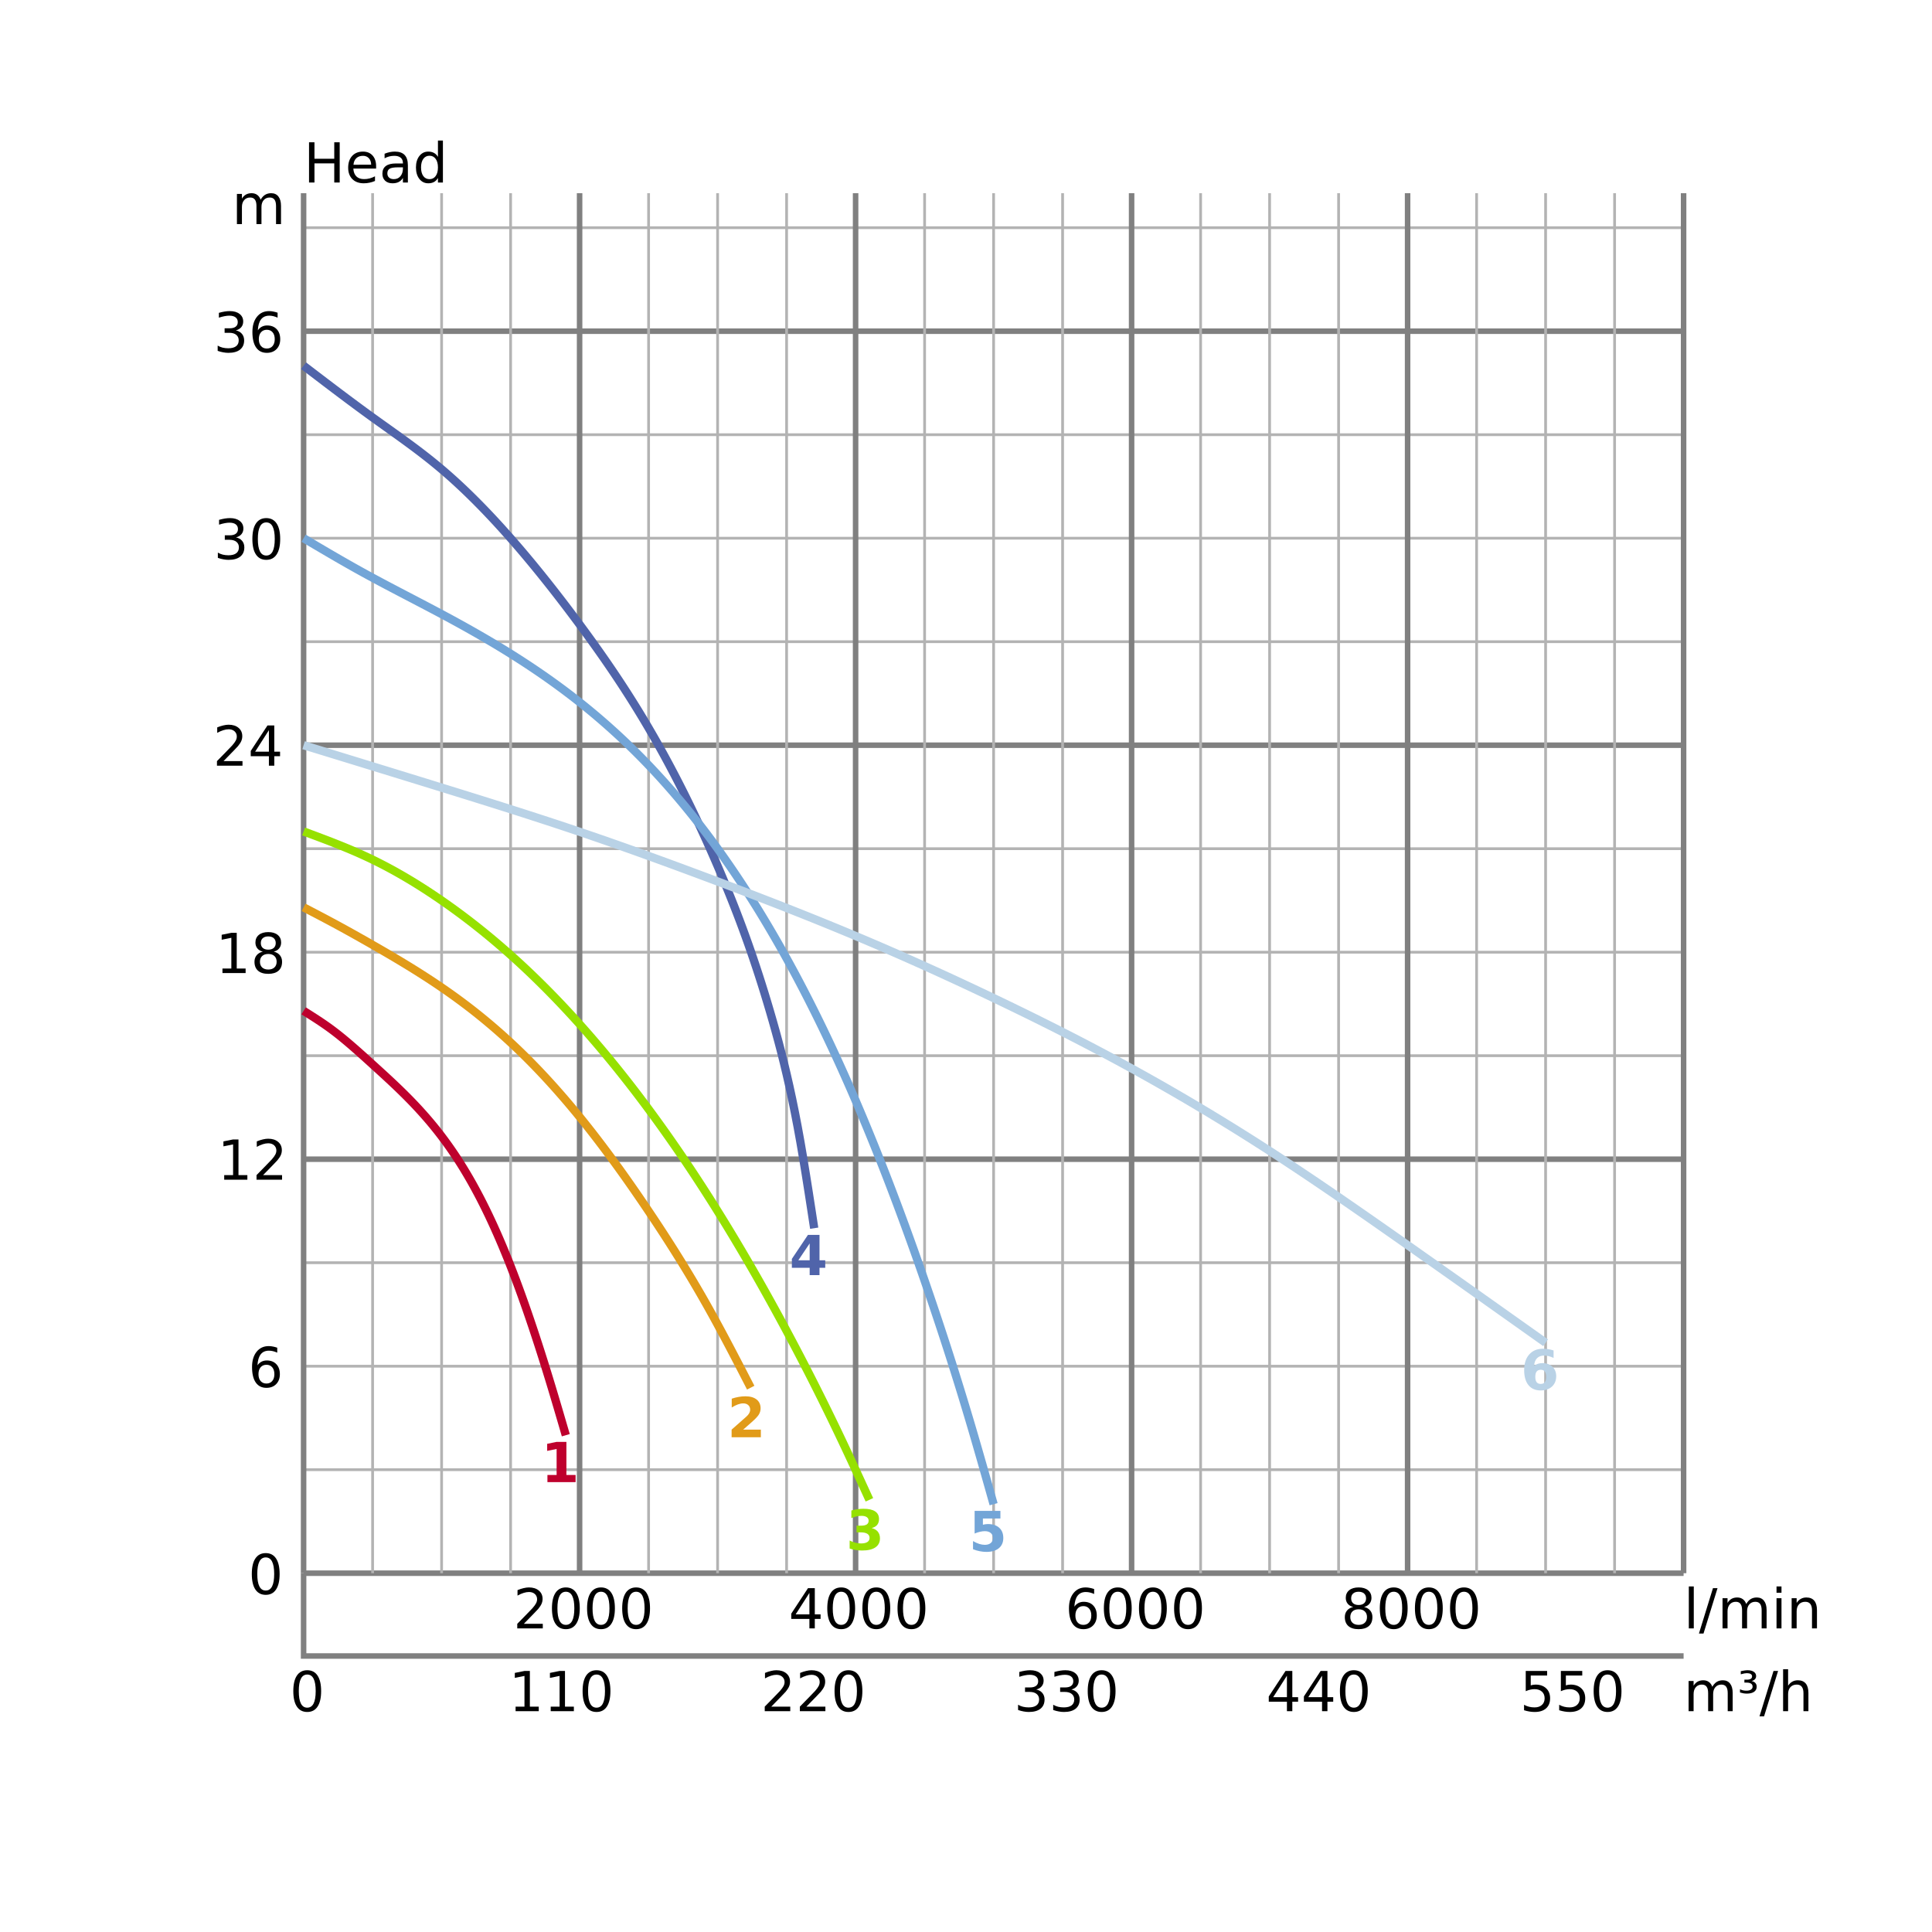 <?xml version="1.0" encoding="UTF-8"?>
<svg xmlns="http://www.w3.org/2000/svg" xmlns:xlink="http://www.w3.org/1999/xlink" width="700pt" height="700pt" viewBox="0 0 700 700" version="1.1">
<defs>
<g>
<symbol overflow="visible" id="glyph0-0">
<path style="stroke:none;" d="M 1 3.531 L 1 -14.109 L 11 -14.109 L 11 3.531 Z M 2.125 2.422 L 9.891 2.422 L 9.891 -12.984 L 2.125 -12.984 Z M 2.125 2.422 "/>
</symbol>
<symbol overflow="visible" id="glyph0-1">
<path style="stroke:none;" d="M 1.969 -14.578 L 3.938 -14.578 L 3.938 -8.609 L 11.109 -8.609 L 11.109 -14.578 L 13.078 -14.578 L 13.078 0 L 11.109 0 L 11.109 -6.938 L 3.938 -6.938 L 3.938 0 L 1.969 0 Z M 1.969 -14.578 "/>
</symbol>
<symbol overflow="visible" id="glyph0-2">
<path style="stroke:none;" d="M 11.234 -5.922 L 11.234 -5.047 L 2.984 -5.047 C 3.055 -3.805 3.426 -2.859 4.094 -2.203 C 4.758 -1.555 5.691 -1.234 6.891 -1.234 C 7.578 -1.234 8.242 -1.316 8.891 -1.484 C 9.535 -1.66 10.18 -1.914 10.828 -2.25 L 10.828 -0.562 C 10.18 -0.281 9.52 -0.07 8.844 0.062 C 8.164 0.207 7.477 0.281 6.781 0.281 C 5.031 0.281 3.645 -0.223 2.625 -1.234 C 1.613 -2.254 1.109 -3.629 1.109 -5.359 C 1.109 -7.148 1.586 -8.57 2.547 -9.625 C 3.516 -10.676 4.82 -11.203 6.469 -11.203 C 7.938 -11.203 9.098 -10.727 9.953 -9.781 C 10.805 -8.832 11.234 -7.547 11.234 -5.922 Z M 9.438 -6.453 C 9.426 -7.43 9.148 -8.211 8.609 -8.797 C 8.078 -9.379 7.367 -9.672 6.484 -9.672 C 5.484 -9.672 4.68 -9.391 4.078 -8.828 C 3.473 -8.266 3.125 -7.469 3.031 -6.438 Z M 9.438 -6.453 "/>
</symbol>
<symbol overflow="visible" id="glyph0-3">
<path style="stroke:none;" d="M 6.859 -5.5 C 5.398 -5.5 4.391 -5.332 3.828 -5 C 3.273 -4.664 3 -4.098 3 -3.297 C 3 -2.66 3.207 -2.156 3.625 -1.781 C 4.051 -1.406 4.625 -1.219 5.344 -1.219 C 6.344 -1.219 7.141 -1.57 7.734 -2.281 C 8.336 -2.988 8.641 -3.926 8.641 -5.094 L 8.641 -5.5 Z M 10.438 -6.234 L 10.438 0 L 8.641 0 L 8.641 -1.656 C 8.234 -1 7.723 -0.508 7.109 -0.188 C 6.492 0.125 5.742 0.281 4.859 0.281 C 3.742 0.281 2.852 -0.031 2.188 -0.656 C 1.531 -1.289 1.203 -2.133 1.203 -3.188 C 1.203 -4.414 1.613 -5.344 2.438 -5.969 C 3.258 -6.594 4.488 -6.906 6.125 -6.906 L 8.641 -6.906 L 8.641 -7.078 C 8.641 -7.91 8.367 -8.551 7.828 -9 C 7.285 -9.445 6.52 -9.672 5.531 -9.672 C 4.906 -9.672 4.297 -9.598 3.703 -9.453 C 3.117 -9.305 2.551 -9.082 2 -8.781 L 2 -10.438 C 2.656 -10.695 3.289 -10.891 3.906 -11.016 C 4.531 -11.141 5.133 -11.203 5.719 -11.203 C 7.301 -11.203 8.484 -10.789 9.266 -9.969 C 10.047 -9.145 10.438 -7.898 10.438 -6.234 Z M 10.438 -6.234 "/>
</symbol>
<symbol overflow="visible" id="glyph0-4">
<path style="stroke:none;" d="M 9.078 -9.281 L 9.078 -15.203 L 10.875 -15.203 L 10.875 0 L 9.078 0 L 9.078 -1.641 C 8.703 -0.992 8.223 -0.508 7.641 -0.188 C 7.066 0.125 6.379 0.281 5.578 0.281 C 4.254 0.281 3.176 -0.242 2.344 -1.297 C 1.52 -2.348 1.109 -3.734 1.109 -5.453 C 1.109 -7.172 1.52 -8.555 2.344 -9.609 C 3.176 -10.672 4.254 -11.203 5.578 -11.203 C 6.379 -11.203 7.066 -11.039 7.641 -10.719 C 8.223 -10.406 8.703 -9.926 9.078 -9.281 Z M 2.953 -5.453 C 2.953 -4.141 3.223 -3.102 3.766 -2.344 C 4.316 -1.594 5.066 -1.219 6.016 -1.219 C 6.961 -1.219 7.707 -1.594 8.25 -2.344 C 8.801 -3.102 9.078 -4.141 9.078 -5.453 C 9.078 -6.773 8.801 -7.812 8.25 -8.562 C 7.707 -9.32 6.961 -9.703 6.016 -9.703 C 5.066 -9.703 4.316 -9.32 3.766 -8.562 C 3.223 -7.812 2.953 -6.773 2.953 -5.453 Z M 2.953 -5.453 "/>
</symbol>
<symbol overflow="visible" id="glyph0-5">
<path style="stroke:none;" d="M 6.359 -13.281 C 5.336 -13.281 4.57 -12.781 4.062 -11.781 C 3.551 -10.781 3.297 -9.281 3.297 -7.281 C 3.297 -5.281 3.551 -3.781 4.062 -2.781 C 4.57 -1.781 5.336 -1.281 6.359 -1.281 C 7.379 -1.281 8.145 -1.781 8.656 -2.781 C 9.164 -3.781 9.422 -5.281 9.422 -7.281 C 9.422 -9.281 9.164 -10.781 8.656 -11.781 C 8.145 -12.781 7.379 -13.281 6.359 -13.281 Z M 6.359 -14.844 C 7.992 -14.844 9.238 -14.195 10.094 -12.906 C 10.957 -11.613 11.391 -9.738 11.391 -7.281 C 11.391 -4.82 10.957 -2.945 10.094 -1.656 C 9.238 -0.363 7.992 0.281 6.359 0.281 C 4.723 0.281 3.473 -0.363 2.609 -1.656 C 1.742 -2.945 1.312 -4.82 1.312 -7.281 C 1.312 -9.738 1.742 -11.613 2.609 -12.906 C 3.473 -14.195 4.723 -14.844 6.359 -14.844 Z M 6.359 -14.844 "/>
</symbol>
<symbol overflow="visible" id="glyph0-6">
<path style="stroke:none;" d="M 6.609 -8.078 C 5.723 -8.078 5.02 -7.773 4.5 -7.172 C 3.977 -6.566 3.719 -5.734 3.719 -4.672 C 3.719 -3.629 3.977 -2.801 4.5 -2.188 C 5.02 -1.582 5.723 -1.281 6.609 -1.281 C 7.492 -1.281 8.191 -1.582 8.703 -2.188 C 9.223 -2.801 9.484 -3.629 9.484 -4.672 C 9.484 -5.734 9.223 -6.566 8.703 -7.172 C 8.191 -7.773 7.492 -8.078 6.609 -8.078 Z M 10.516 -14.266 L 10.516 -12.469 C 10.023 -12.695 9.523 -12.875 9.016 -13 C 8.516 -13.125 8.016 -13.188 7.516 -13.188 C 6.211 -13.188 5.219 -12.742 4.531 -11.859 C 3.844 -10.984 3.453 -9.656 3.359 -7.875 C 3.742 -8.445 4.223 -8.883 4.797 -9.188 C 5.379 -9.488 6.02 -9.641 6.719 -9.641 C 8.188 -9.641 9.344 -9.191 10.188 -8.297 C 11.039 -7.41 11.469 -6.203 11.469 -4.672 C 11.469 -3.18 11.023 -1.984 10.141 -1.078 C 9.254 -0.172 8.078 0.281 6.609 0.281 C 4.922 0.281 3.629 -0.363 2.734 -1.656 C 1.836 -2.945 1.391 -4.82 1.391 -7.281 C 1.391 -9.582 1.938 -11.414 3.031 -12.781 C 4.125 -14.156 5.594 -14.844 7.438 -14.844 C 7.938 -14.844 8.438 -14.789 8.938 -14.688 C 9.445 -14.594 9.973 -14.453 10.516 -14.266 Z M 10.516 -14.266 "/>
</symbol>
<symbol overflow="visible" id="glyph0-7">
<path style="stroke:none;" d="M 2.484 -1.656 L 5.703 -1.656 L 5.703 -12.781 L 2.203 -12.078 L 2.203 -13.875 L 5.688 -14.578 L 7.656 -14.578 L 7.656 -1.656 L 10.875 -1.656 L 10.875 0 L 2.484 0 Z M 2.484 -1.656 "/>
</symbol>
<symbol overflow="visible" id="glyph0-8">
<path style="stroke:none;" d="M 3.844 -1.656 L 10.719 -1.656 L 10.719 0 L 1.469 0 L 1.469 -1.656 C 2.219 -2.438 3.238 -3.477 4.531 -4.781 C 5.82 -6.082 6.633 -6.926 6.969 -7.312 C 7.594 -8.02 8.031 -8.617 8.281 -9.109 C 8.531 -9.598 8.656 -10.082 8.656 -10.562 C 8.656 -11.332 8.383 -11.961 7.844 -12.453 C 7.301 -12.941 6.594 -13.188 5.719 -13.188 C 5.102 -13.188 4.453 -13.078 3.766 -12.859 C 3.078 -12.648 2.344 -12.328 1.562 -11.891 L 1.562 -13.875 C 2.352 -14.195 3.094 -14.438 3.781 -14.594 C 4.477 -14.758 5.113 -14.844 5.688 -14.844 C 7.195 -14.844 8.398 -14.461 9.297 -13.703 C 10.191 -12.953 10.641 -11.945 10.641 -10.688 C 10.641 -10.082 10.523 -9.508 10.297 -8.969 C 10.078 -8.438 9.672 -7.805 9.078 -7.078 C 8.922 -6.891 8.406 -6.344 7.531 -5.438 C 6.656 -4.539 5.426 -3.281 3.844 -1.656 Z M 3.844 -1.656 "/>
</symbol>
<symbol overflow="visible" id="glyph0-9">
<path style="stroke:none;" d="M 6.359 -6.922 C 5.422 -6.922 4.68 -6.672 4.141 -6.172 C 3.609 -5.672 3.344 -4.984 3.344 -4.109 C 3.344 -3.223 3.609 -2.531 4.141 -2.031 C 4.68 -1.531 5.422 -1.281 6.359 -1.281 C 7.297 -1.281 8.035 -1.531 8.578 -2.031 C 9.117 -2.539 9.391 -3.234 9.391 -4.109 C 9.391 -4.984 9.117 -5.672 8.578 -6.172 C 8.047 -6.672 7.305 -6.922 6.359 -6.922 Z M 4.391 -7.766 C 3.535 -7.973 2.875 -8.363 2.406 -8.938 C 1.938 -9.52 1.703 -10.227 1.703 -11.062 C 1.703 -12.227 2.113 -13.148 2.938 -13.828 C 3.77 -14.504 4.91 -14.844 6.359 -14.844 C 7.805 -14.844 8.941 -14.504 9.766 -13.828 C 10.598 -13.148 11.016 -12.227 11.016 -11.062 C 11.016 -10.227 10.773 -9.52 10.297 -8.938 C 9.828 -8.363 9.176 -7.973 8.344 -7.766 C 9.289 -7.547 10.031 -7.113 10.562 -6.469 C 11.094 -5.82 11.359 -5.035 11.359 -4.109 C 11.359 -2.691 10.926 -1.602 10.062 -0.844 C 9.195 -0.094 7.961 0.281 6.359 0.281 C 4.754 0.281 3.52 -0.094 2.656 -0.844 C 1.789 -1.602 1.359 -2.691 1.359 -4.109 C 1.359 -5.035 1.625 -5.82 2.156 -6.469 C 2.688 -7.113 3.43 -7.547 4.391 -7.766 Z M 3.656 -10.875 C 3.656 -10.125 3.891 -9.535 4.359 -9.109 C 4.836 -8.691 5.504 -8.484 6.359 -8.484 C 7.203 -8.484 7.863 -8.691 8.344 -9.109 C 8.82 -9.535 9.062 -10.125 9.062 -10.875 C 9.062 -11.633 8.82 -12.223 8.344 -12.641 C 7.863 -13.066 7.203 -13.281 6.359 -13.281 C 5.504 -13.281 4.836 -13.066 4.359 -12.641 C 3.891 -12.223 3.656 -11.633 3.656 -10.875 Z M 3.656 -10.875 "/>
</symbol>
<symbol overflow="visible" id="glyph0-10">
<path style="stroke:none;" d="M 7.562 -12.859 L 2.578 -5.078 L 7.562 -5.078 Z M 7.047 -14.578 L 9.516 -14.578 L 9.516 -5.078 L 11.609 -5.078 L 11.609 -3.438 L 9.516 -3.438 L 9.516 0 L 7.562 0 L 7.562 -3.438 L 0.984 -3.438 L 0.984 -5.344 Z M 7.047 -14.578 "/>
</symbol>
<symbol overflow="visible" id="glyph0-11">
<path style="stroke:none;" d="M 8.109 -7.859 C 9.055 -7.66 9.797 -7.238 10.328 -6.594 C 10.859 -5.957 11.125 -5.172 11.125 -4.234 C 11.125 -2.797 10.629 -1.68 9.641 -0.891 C 8.648 -0.109 7.242 0.281 5.422 0.281 C 4.805 0.281 4.176 0.219 3.531 0.094 C 2.883 -0.02 2.219 -0.195 1.531 -0.438 L 1.531 -2.344 C 2.07 -2.02 2.664 -1.773 3.312 -1.609 C 3.969 -1.453 4.648 -1.375 5.359 -1.375 C 6.598 -1.375 7.539 -1.617 8.188 -2.109 C 8.832 -2.598 9.156 -3.305 9.156 -4.234 C 9.156 -5.098 8.852 -5.77 8.25 -6.25 C 7.656 -6.738 6.82 -6.984 5.75 -6.984 L 4.047 -6.984 L 4.047 -8.609 L 5.828 -8.609 C 6.797 -8.609 7.535 -8.801 8.047 -9.188 C 8.555 -9.57 8.812 -10.129 8.812 -10.859 C 8.812 -11.609 8.547 -12.18 8.016 -12.578 C 7.492 -12.984 6.738 -13.188 5.75 -13.188 C 5.207 -13.188 4.625 -13.125 4 -13 C 3.383 -12.883 2.707 -12.707 1.969 -12.469 L 1.969 -14.219 C 2.719 -14.426 3.414 -14.582 4.062 -14.688 C 4.719 -14.789 5.336 -14.844 5.922 -14.844 C 7.422 -14.844 8.602 -14.5 9.469 -13.812 C 10.344 -13.133 10.781 -12.219 10.781 -11.062 C 10.781 -10.258 10.547 -9.578 10.078 -9.016 C 9.617 -8.461 8.961 -8.078 8.109 -7.859 Z M 8.109 -7.859 "/>
</symbol>
<symbol overflow="visible" id="glyph0-12">
<path style="stroke:none;" d="M 10.406 -8.844 C 10.852 -9.645 11.391 -10.238 12.016 -10.625 C 12.641 -11.008 13.375 -11.203 14.219 -11.203 C 15.352 -11.203 16.227 -10.801 16.844 -10 C 17.469 -9.207 17.781 -8.078 17.781 -6.609 L 17.781 0 L 15.984 0 L 15.984 -6.547 C 15.984 -7.586 15.797 -8.363 15.422 -8.875 C 15.047 -9.383 14.477 -9.641 13.719 -9.641 C 12.789 -9.641 12.055 -9.328 11.516 -8.703 C 10.973 -8.086 10.703 -7.25 10.703 -6.188 L 10.703 0 L 8.891 0 L 8.891 -6.547 C 8.891 -7.598 8.703 -8.375 8.328 -8.875 C 7.961 -9.383 7.395 -9.641 6.625 -9.641 C 5.707 -9.641 4.977 -9.328 4.438 -8.703 C 3.895 -8.086 3.625 -7.25 3.625 -6.188 L 3.625 0 L 1.812 0 L 1.812 -10.938 L 3.625 -10.938 L 3.625 -9.234 C 4.031 -9.91 4.52 -10.406 5.094 -10.719 C 5.664 -11.039 6.348 -11.203 7.141 -11.203 C 7.93 -11.203 8.602 -11 9.156 -10.594 C 9.719 -10.188 10.133 -9.602 10.406 -8.844 Z M 10.406 -8.844 "/>
</symbol>
<symbol overflow="visible" id="glyph0-13">
<path style="stroke:none;" d="M 1.891 -15.203 L 3.688 -15.203 L 3.688 0 L 1.891 0 Z M 1.891 -15.203 "/>
</symbol>
<symbol overflow="visible" id="glyph0-14">
<path style="stroke:none;" d="M 5.078 -14.578 L 6.734 -14.578 L 1.656 1.859 L 0 1.859 Z M 5.078 -14.578 "/>
</symbol>
<symbol overflow="visible" id="glyph0-15">
<path style="stroke:none;" d="M 1.891 -10.938 L 3.688 -10.938 L 3.688 0 L 1.891 0 Z M 1.891 -15.203 L 3.688 -15.203 L 3.688 -12.922 L 1.891 -12.922 Z M 1.891 -15.203 "/>
</symbol>
<symbol overflow="visible" id="glyph0-16">
<path style="stroke:none;" d="M 10.984 -6.609 L 10.984 0 L 9.188 0 L 9.188 -6.547 C 9.188 -7.578 8.984 -8.348 8.578 -8.859 C 8.172 -9.379 7.566 -9.641 6.766 -9.641 C 5.785 -9.641 5.016 -9.328 4.453 -8.703 C 3.898 -8.086 3.625 -7.25 3.625 -6.188 L 3.625 0 L 1.812 0 L 1.812 -10.938 L 3.625 -10.938 L 3.625 -9.234 C 4.051 -9.891 4.555 -10.379 5.141 -10.703 C 5.723 -11.035 6.395 -11.203 7.156 -11.203 C 8.414 -11.203 9.367 -10.812 10.016 -10.031 C 10.66 -9.258 10.984 -8.117 10.984 -6.609 Z M 10.984 -6.609 "/>
</symbol>
<symbol overflow="visible" id="glyph0-17">
<path style="stroke:none;" d="M 2.156 -14.578 L 9.906 -14.578 L 9.906 -12.922 L 3.969 -12.922 L 3.969 -9.344 C 4.25 -9.445 4.531 -9.52 4.812 -9.562 C 5.102 -9.613 5.395 -9.641 5.688 -9.641 C 7.312 -9.641 8.598 -9.191 9.547 -8.297 C 10.504 -7.41 10.984 -6.203 10.984 -4.672 C 10.984 -3.109 10.492 -1.891 9.516 -1.016 C 8.535 -0.148 7.156 0.281 5.375 0.281 C 4.77 0.281 4.148 0.227 3.516 0.125 C 2.879 0.02 2.223 -0.133 1.547 -0.344 L 1.547 -2.328 C 2.129 -2.004 2.734 -1.766 3.359 -1.609 C 3.984 -1.453 4.645 -1.375 5.344 -1.375 C 6.469 -1.375 7.359 -1.672 8.016 -2.266 C 8.672 -2.859 9 -3.66 9 -4.672 C 9 -5.691 8.672 -6.5 8.016 -7.094 C 7.359 -7.688 6.469 -7.984 5.344 -7.984 C 4.812 -7.984 4.285 -7.922 3.766 -7.797 C 3.242 -7.68 2.707 -7.5 2.156 -7.25 Z M 2.156 -14.578 "/>
</symbol>
<symbol overflow="visible" id="glyph0-18">
<path style="stroke:none;" d="M 5.125 -10.938 C 5.719 -10.82 6.176 -10.586 6.5 -10.234 C 6.832 -9.879 7 -9.43 7 -8.891 C 7 -8.086 6.688 -7.469 6.062 -7.031 C 5.445 -6.594 4.566 -6.375 3.422 -6.375 C 3.047 -6.375 2.656 -6.406 2.25 -6.469 C 1.844 -6.539 1.41 -6.645 0.953 -6.781 L 0.953 -7.953 C 1.297 -7.785 1.66 -7.656 2.047 -7.562 C 2.43 -7.477 2.844 -7.438 3.281 -7.438 C 3.988 -7.438 4.535 -7.566 4.922 -7.828 C 5.316 -8.086 5.516 -8.441 5.516 -8.891 C 5.516 -9.379 5.332 -9.742 4.969 -9.984 C 4.613 -10.234 4.082 -10.359 3.375 -10.359 L 2.547 -10.359 L 2.547 -11.422 L 3.453 -11.422 C 4.066 -11.422 4.531 -11.52 4.844 -11.719 C 5.164 -11.926 5.328 -12.227 5.328 -12.625 C 5.328 -13 5.16 -13.285 4.828 -13.484 C 4.504 -13.68 4.035 -13.781 3.422 -13.781 C 3.16 -13.781 2.863 -13.75 2.531 -13.688 C 2.195 -13.633 1.766 -13.531 1.234 -13.375 L 1.234 -14.5 C 1.711 -14.613 2.16 -14.695 2.578 -14.75 C 2.992 -14.812 3.379 -14.844 3.734 -14.844 C 4.672 -14.844 5.414 -14.648 5.969 -14.266 C 6.52 -13.879 6.797 -13.363 6.797 -12.719 C 6.797 -12.27 6.648 -11.891 6.359 -11.578 C 6.066 -11.266 5.656 -11.051 5.125 -10.938 Z M 5.125 -10.938 "/>
</symbol>
<symbol overflow="visible" id="glyph0-19">
<path style="stroke:none;" d="M 10.984 -6.609 L 10.984 0 L 9.188 0 L 9.188 -6.547 C 9.188 -7.578 8.984 -8.348 8.578 -8.859 C 8.172 -9.379 7.566 -9.641 6.766 -9.641 C 5.785 -9.641 5.016 -9.328 4.453 -8.703 C 3.898 -8.086 3.625 -7.25 3.625 -6.188 L 3.625 0 L 1.812 0 L 1.812 -15.203 L 3.625 -15.203 L 3.625 -9.234 C 4.051 -9.891 4.555 -10.379 5.141 -10.703 C 5.723 -11.035 6.395 -11.203 7.156 -11.203 C 8.414 -11.203 9.367 -10.812 10.016 -10.031 C 10.66 -9.258 10.984 -8.117 10.984 -6.609 Z M 10.984 -6.609 "/>
</symbol>
<symbol overflow="visible" id="glyph1-0">
<path style="stroke:none;" d="M 1 3.531 L 1 -14.109 L 11 -14.109 L 11 3.531 Z M 2.125 2.422 L 9.891 2.422 L 9.891 -12.984 L 2.125 -12.984 Z M 2.125 2.422 "/>
</symbol>
<symbol overflow="visible" id="glyph1-1">
<path style="stroke:none;" d="M 2.344 -2.594 L 5.672 -2.594 L 5.672 -12.016 L 2.25 -11.312 L 2.25 -13.875 L 5.641 -14.578 L 9.219 -14.578 L 9.219 -2.594 L 12.547 -2.594 L 12.547 0 L 2.344 0 Z M 2.344 -2.594 "/>
</symbol>
<symbol overflow="visible" id="glyph1-2">
<path style="stroke:none;" d="M 5.766 -2.766 L 12.172 -2.766 L 12.172 0 L 1.578 0 L 1.578 -2.766 L 6.906 -7.469 C 7.383 -7.895 7.734 -8.312 7.953 -8.719 C 8.18 -9.133 8.297 -9.562 8.297 -10 C 8.297 -10.688 8.066 -11.238 7.609 -11.656 C 7.148 -12.07 6.539 -12.281 5.781 -12.281 C 5.195 -12.281 4.555 -12.156 3.859 -11.906 C 3.16 -11.656 2.414 -11.281 1.625 -10.781 L 1.625 -13.984 C 2.469 -14.266 3.301 -14.477 4.125 -14.625 C 4.957 -14.77 5.77 -14.844 6.562 -14.844 C 8.312 -14.844 9.664 -14.457 10.625 -13.688 C 11.594 -12.926 12.078 -11.859 12.078 -10.484 C 12.078 -9.68 11.867 -8.938 11.453 -8.25 C 11.047 -7.57 10.188 -6.656 8.875 -5.5 Z M 5.766 -2.766 "/>
</symbol>
<symbol overflow="visible" id="glyph1-3">
<path style="stroke:none;" d="M 9.312 -7.859 C 10.301 -7.609 11.051 -7.164 11.562 -6.531 C 12.07 -5.906 12.328 -5.109 12.328 -4.141 C 12.328 -2.691 11.77 -1.594 10.656 -0.844 C 9.551 -0.094 7.941 0.281 5.828 0.281 C 5.078 0.281 4.32 0.219 3.562 0.094 C 2.812 -0.02 2.07 -0.195 1.344 -0.438 L 1.344 -3.344 C 2.039 -2.988 2.734 -2.723 3.422 -2.547 C 4.117 -2.367 4.805 -2.281 5.484 -2.281 C 6.473 -2.281 7.234 -2.453 7.766 -2.797 C 8.297 -3.141 8.562 -3.633 8.562 -4.281 C 8.562 -4.945 8.289 -5.445 7.75 -5.781 C 7.207 -6.125 6.406 -6.297 5.344 -6.297 L 3.844 -6.297 L 3.844 -8.719 L 5.422 -8.719 C 6.367 -8.719 7.07 -8.863 7.531 -9.156 C 7.988 -9.457 8.219 -9.91 8.219 -10.516 C 8.219 -11.078 7.992 -11.508 7.547 -11.812 C 7.098 -12.125 6.461 -12.281 5.641 -12.281 C 5.035 -12.281 4.422 -12.207 3.797 -12.062 C 3.18 -11.926 2.57 -11.727 1.969 -11.469 L 1.969 -14.219 C 2.707 -14.426 3.441 -14.582 4.172 -14.688 C 4.898 -14.789 5.613 -14.844 6.312 -14.844 C 8.207 -14.844 9.625 -14.531 10.562 -13.906 C 11.508 -13.289 11.984 -12.359 11.984 -11.109 C 11.984 -10.254 11.758 -9.551 11.312 -9 C 10.863 -8.457 10.195 -8.078 9.312 -7.859 Z M 9.312 -7.859 "/>
</symbol>
<symbol overflow="visible" id="glyph1-4">
<path style="stroke:none;" d="M 7.359 -11.484 L 3.25 -5.375 L 7.359 -5.375 Z M 6.734 -14.578 L 10.922 -14.578 L 10.922 -5.375 L 13 -5.375 L 13 -2.656 L 10.922 -2.656 L 10.922 0 L 7.359 0 L 7.359 -2.656 L 0.906 -2.656 L 0.906 -5.875 Z M 6.734 -14.578 "/>
</symbol>
<symbol overflow="visible" id="glyph1-5">
<path style="stroke:none;" d="M 2.125 -14.578 L 11.469 -14.578 L 11.469 -11.812 L 5.125 -11.812 L 5.125 -9.562 C 5.406 -9.633 5.691 -9.691 5.984 -9.734 C 6.273 -9.785 6.578 -9.812 6.891 -9.812 C 8.66 -9.812 10.039 -9.363 11.031 -8.469 C 12.02 -7.582 12.516 -6.344 12.516 -4.75 C 12.516 -3.176 11.973 -1.941 10.891 -1.047 C 9.816 -0.16 8.328 0.281 6.422 0.281 C 5.586 0.281 4.766 0.195 3.953 0.031 C 3.148 -0.125 2.348 -0.363 1.547 -0.688 L 1.547 -3.641 C 2.336 -3.18 3.086 -2.836 3.797 -2.609 C 4.516 -2.391 5.191 -2.281 5.828 -2.281 C 6.734 -2.281 7.445 -2.5 7.969 -2.938 C 8.5 -3.383 8.766 -3.988 8.766 -4.75 C 8.766 -5.52 8.5 -6.125 7.969 -6.562 C 7.445 -7.008 6.734 -7.234 5.828 -7.234 C 5.285 -7.234 4.707 -7.16 4.094 -7.016 C 3.477 -6.879 2.82 -6.664 2.125 -6.375 Z M 2.125 -14.578 "/>
</symbol>
<symbol overflow="visible" id="glyph1-6">
<path style="stroke:none;" d="M 7.234 -7.203 C 6.578 -7.203 6.082 -6.988 5.75 -6.562 C 5.426 -6.133 5.266 -5.492 5.266 -4.641 C 5.266 -3.785 5.426 -3.145 5.75 -2.719 C 6.082 -2.289 6.578 -2.078 7.234 -2.078 C 7.898 -2.078 8.395 -2.289 8.719 -2.719 C 9.051 -3.145 9.219 -3.785 9.219 -4.641 C 9.219 -5.492 9.051 -6.133 8.719 -6.562 C 8.395 -6.988 7.898 -7.203 7.234 -7.203 Z M 11.891 -14.203 L 11.891 -11.5 C 11.266 -11.789 10.676 -12.004 10.125 -12.141 C 9.582 -12.285 9.051 -12.359 8.531 -12.359 C 7.414 -12.359 6.547 -12.047 5.922 -11.422 C 5.297 -10.805 4.93 -9.883 4.828 -8.656 C 5.254 -8.977 5.719 -9.219 6.219 -9.375 C 6.719 -9.539 7.266 -9.625 7.859 -9.625 C 9.348 -9.625 10.551 -9.188 11.469 -8.312 C 12.383 -7.438 12.844 -6.297 12.844 -4.891 C 12.844 -3.328 12.332 -2.07 11.312 -1.125 C 10.289 -0.188 8.922 0.281 7.203 0.281 C 5.305 0.281 3.836 -0.359 2.797 -1.641 C 1.754 -2.922 1.234 -4.734 1.234 -7.078 C 1.234 -9.484 1.844 -11.375 3.062 -12.75 C 4.281 -14.133 5.945 -14.828 8.062 -14.828 C 8.727 -14.828 9.375 -14.773 10 -14.672 C 10.633 -14.566 11.266 -14.41 11.891 -14.203 Z M 11.891 -14.203 "/>
</symbol>
</g>
</defs>
<g id="surface6">
<rect x="0" y="0" width="700" height="700" style="fill:rgb(100%,100%,100%);fill-opacity:1;stroke:none;"/>
<g style="fill:rgb(0%,0%,0%);fill-opacity:1;">
  <use xlink:href="#glyph0-1" x="110" y="66.129"/>
  <use xlink:href="#glyph0-2" x="125.039" y="66.129"/>
  <use xlink:href="#glyph0-3" x="137.344" y="66.129"/>
  <use xlink:href="#glyph0-4" x="149.6" y="66.129"/>
</g>
<path style="fill:none;stroke-width:2;stroke-linecap:butt;stroke-linejoin:miter;stroke:rgb(50%,50%,50%);stroke-opacity:1;stroke-miterlimit:10;" d="M 110 570 L 610 570 "/>
<g style="fill:rgb(0%,0%,0%);fill-opacity:1;">
  <use xlink:href="#glyph0-5" x="89.922" y="577.562"/>
</g>
<path style="fill:none;stroke-width:1;stroke-linecap:butt;stroke-linejoin:miter;stroke:rgb(70%,70%,70%);stroke-opacity:1;stroke-miterlimit:10;" d="M 110 532.5 L 610 532.5 "/>
<path style="fill:none;stroke-width:1;stroke-linecap:butt;stroke-linejoin:miter;stroke:rgb(70%,70%,70%);stroke-opacity:1;stroke-miterlimit:10;" d="M 110 495 L 610 495 "/>
<g style="fill:rgb(0%,0%,0%);fill-opacity:1;">
  <use xlink:href="#glyph0-6" x="89.93" y="502.562"/>
</g>
<path style="fill:none;stroke-width:1;stroke-linecap:butt;stroke-linejoin:miter;stroke:rgb(70%,70%,70%);stroke-opacity:1;stroke-miterlimit:10;" d="M 110 457.5 L 610 457.5 "/>
<path style="fill:none;stroke-width:2;stroke-linecap:butt;stroke-linejoin:miter;stroke:rgb(50%,50%,50%);stroke-opacity:1;stroke-miterlimit:10;" d="M 110 420 L 610 420 "/>
<g style="fill:rgb(0%,0%,0%);fill-opacity:1;">
  <use xlink:href="#glyph0-7" x="78.75" y="427.422"/>
  <use xlink:href="#glyph0-8" x="91.475" y="427.422"/>
</g>
<path style="fill:none;stroke-width:1;stroke-linecap:butt;stroke-linejoin:miter;stroke:rgb(70%,70%,70%);stroke-opacity:1;stroke-miterlimit:10;" d="M 110 382.5 L 610 382.5 "/>
<path style="fill:none;stroke-width:1;stroke-linecap:butt;stroke-linejoin:miter;stroke:rgb(70%,70%,70%);stroke-opacity:1;stroke-miterlimit:10;" d="M 110 345 L 610 345 "/>
<g style="fill:rgb(0%,0%,0%);fill-opacity:1;">
  <use xlink:href="#glyph0-7" x="78.117" y="352.562"/>
  <use xlink:href="#glyph0-9" x="90.842" y="352.562"/>
</g>
<path style="fill:none;stroke-width:1;stroke-linecap:butt;stroke-linejoin:miter;stroke:rgb(70%,70%,70%);stroke-opacity:1;stroke-miterlimit:10;" d="M 110 307.5 L 610 307.5 "/>
<path style="fill:none;stroke-width:2;stroke-linecap:butt;stroke-linejoin:miter;stroke:rgb(50%,50%,50%);stroke-opacity:1;stroke-miterlimit:10;" d="M 110 270 L 610 270 "/>
<g style="fill:rgb(0%,0%,0%);fill-opacity:1;">
  <use xlink:href="#glyph0-8" x="77.141" y="277.422"/>
  <use xlink:href="#glyph0-10" x="89.865" y="277.422"/>
</g>
<path style="fill:none;stroke-width:1;stroke-linecap:butt;stroke-linejoin:miter;stroke:rgb(70%,70%,70%);stroke-opacity:1;stroke-miterlimit:10;" d="M 110 232.5 L 610 232.5 "/>
<path style="fill:none;stroke-width:1;stroke-linecap:butt;stroke-linejoin:miter;stroke:rgb(70%,70%,70%);stroke-opacity:1;stroke-miterlimit:10;" d="M 110 195 L 610 195 "/>
<g style="fill:rgb(0%,0%,0%);fill-opacity:1;">
  <use xlink:href="#glyph0-11" x="77.402" y="202.562"/>
  <use xlink:href="#glyph0-5" x="90.127" y="202.562"/>
</g>
<path style="fill:none;stroke-width:1;stroke-linecap:butt;stroke-linejoin:miter;stroke:rgb(70%,70%,70%);stroke-opacity:1;stroke-miterlimit:10;" d="M 110 157.5 L 610 157.5 "/>
<path style="fill:none;stroke-width:2;stroke-linecap:butt;stroke-linejoin:miter;stroke:rgb(50%,50%,50%);stroke-opacity:1;stroke-miterlimit:10;" d="M 110 120 L 610 120 "/>
<g style="fill:rgb(0%,0%,0%);fill-opacity:1;">
  <use xlink:href="#glyph0-11" x="77.336" y="127.562"/>
  <use xlink:href="#glyph0-6" x="90.061" y="127.562"/>
</g>
<path style="fill:none;stroke-width:1;stroke-linecap:butt;stroke-linejoin:miter;stroke:rgb(70%,70%,70%);stroke-opacity:1;stroke-miterlimit:10;" d="M 110 82.5 L 610 82.5 "/>
<g style="fill:rgb(0%,0%,0%);fill-opacity:1;">
  <use xlink:href="#glyph0-12" x="84.031" y="81.203"/>
</g>
<path style="fill:none;stroke-width:2;stroke-linecap:butt;stroke-linejoin:miter;stroke:rgb(50%,50%,50%);stroke-opacity:1;stroke-miterlimit:10;" d="M 110 570 L 110 70 "/>
<path style="fill:none;stroke-width:1;stroke-linecap:butt;stroke-linejoin:miter;stroke:rgb(70%,70%,70%);stroke-opacity:1;stroke-miterlimit:10;" d="M 135 570 L 135 70 "/>
<path style="fill:none;stroke-width:1;stroke-linecap:butt;stroke-linejoin:miter;stroke:rgb(70%,70%,70%);stroke-opacity:1;stroke-miterlimit:10;" d="M 160 570 L 160 70 "/>
<path style="fill:none;stroke-width:1;stroke-linecap:butt;stroke-linejoin:miter;stroke:rgb(70%,70%,70%);stroke-opacity:1;stroke-miterlimit:10;" d="M 185 570 L 185 70 "/>
<path style="fill:none;stroke-width:2;stroke-linecap:butt;stroke-linejoin:miter;stroke:rgb(50%,50%,50%);stroke-opacity:1;stroke-miterlimit:10;" d="M 210 570 L 210 70 "/>
<path style="fill:none;stroke-width:1;stroke-linecap:butt;stroke-linejoin:miter;stroke:rgb(70%,70%,70%);stroke-opacity:1;stroke-miterlimit:10;" d="M 235 570 L 235 70 "/>
<path style="fill:none;stroke-width:1;stroke-linecap:butt;stroke-linejoin:miter;stroke:rgb(70%,70%,70%);stroke-opacity:1;stroke-miterlimit:10;" d="M 260 570 L 260 70 "/>
<path style="fill:none;stroke-width:1;stroke-linecap:butt;stroke-linejoin:miter;stroke:rgb(70%,70%,70%);stroke-opacity:1;stroke-miterlimit:10;" d="M 285 570 L 285 70 "/>
<path style="fill:none;stroke-width:2;stroke-linecap:butt;stroke-linejoin:miter;stroke:rgb(50%,50%,50%);stroke-opacity:1;stroke-miterlimit:10;" d="M 310 570 L 310 70 "/>
<path style="fill:none;stroke-width:1;stroke-linecap:butt;stroke-linejoin:miter;stroke:rgb(70%,70%,70%);stroke-opacity:1;stroke-miterlimit:10;" d="M 335 570 L 335 70 "/>
<path style="fill:none;stroke-width:1;stroke-linecap:butt;stroke-linejoin:miter;stroke:rgb(70%,70%,70%);stroke-opacity:1;stroke-miterlimit:10;" d="M 360 570 L 360 70 "/>
<path style="fill:none;stroke-width:1;stroke-linecap:butt;stroke-linejoin:miter;stroke:rgb(70%,70%,70%);stroke-opacity:1;stroke-miterlimit:10;" d="M 385 570 L 385 70 "/>
<path style="fill:none;stroke-width:2;stroke-linecap:butt;stroke-linejoin:miter;stroke:rgb(50%,50%,50%);stroke-opacity:1;stroke-miterlimit:10;" d="M 410 570 L 410 70 "/>
<path style="fill:none;stroke-width:1;stroke-linecap:butt;stroke-linejoin:miter;stroke:rgb(70%,70%,70%);stroke-opacity:1;stroke-miterlimit:10;" d="M 435 570 L 435 70 "/>
<path style="fill:none;stroke-width:1;stroke-linecap:butt;stroke-linejoin:miter;stroke:rgb(70%,70%,70%);stroke-opacity:1;stroke-miterlimit:10;" d="M 460 570 L 460 70 "/>
<path style="fill:none;stroke-width:1;stroke-linecap:butt;stroke-linejoin:miter;stroke:rgb(70%,70%,70%);stroke-opacity:1;stroke-miterlimit:10;" d="M 485 570 L 485 70 "/>
<path style="fill:none;stroke-width:2;stroke-linecap:butt;stroke-linejoin:miter;stroke:rgb(50%,50%,50%);stroke-opacity:1;stroke-miterlimit:10;" d="M 510 570 L 510 70 "/>
<path style="fill:none;stroke-width:1;stroke-linecap:butt;stroke-linejoin:miter;stroke:rgb(70%,70%,70%);stroke-opacity:1;stroke-miterlimit:10;" d="M 535 570 L 535 70 "/>
<path style="fill:none;stroke-width:1;stroke-linecap:butt;stroke-linejoin:miter;stroke:rgb(70%,70%,70%);stroke-opacity:1;stroke-miterlimit:10;" d="M 560 570 L 560 70 "/>
<path style="fill:none;stroke-width:1;stroke-linecap:butt;stroke-linejoin:miter;stroke:rgb(70%,70%,70%);stroke-opacity:1;stroke-miterlimit:10;" d="M 585 570 L 585 70 "/>
<path style="fill:none;stroke-width:2;stroke-linecap:butt;stroke-linejoin:miter;stroke:rgb(50%,50%,50%);stroke-opacity:1;stroke-miterlimit:10;" d="M 610 570 L 610 70 "/>
<g style="fill:rgb(0%,0%,0%);fill-opacity:1;">
  <use xlink:href="#glyph0-8" x="185.945" y="590"/>
  <use xlink:href="#glyph0-5" x="198.67" y="590"/>
  <use xlink:href="#glyph0-5" x="211.395" y="590"/>
  <use xlink:href="#glyph0-5" x="224.119" y="590"/>
</g>
<g style="fill:rgb(0%,0%,0%);fill-opacity:1;">
  <use xlink:href="#glyph0-10" x="285.703" y="590"/>
  <use xlink:href="#glyph0-5" x="298.428" y="590"/>
  <use xlink:href="#glyph0-5" x="311.152" y="590"/>
  <use xlink:href="#glyph0-5" x="323.877" y="590"/>
</g>
<g style="fill:rgb(0%,0%,0%);fill-opacity:1;">
  <use xlink:href="#glyph0-6" x="385.914" y="590"/>
  <use xlink:href="#glyph0-5" x="398.639" y="590"/>
  <use xlink:href="#glyph0-5" x="411.363" y="590"/>
  <use xlink:href="#glyph0-5" x="424.088" y="590"/>
</g>
<g style="fill:rgb(0%,0%,0%);fill-opacity:1;">
  <use xlink:href="#glyph0-9" x="485.895" y="590"/>
  <use xlink:href="#glyph0-5" x="498.619" y="590"/>
  <use xlink:href="#glyph0-5" x="511.344" y="590"/>
  <use xlink:href="#glyph0-5" x="524.068" y="590"/>
</g>
<g style="fill:rgb(0%,0%,0%);fill-opacity:1;">
  <use xlink:href="#glyph0-13" x="610" y="590"/>
  <use xlink:href="#glyph0-14" x="615.557" y="590"/>
  <use xlink:href="#glyph0-12" x="622.295" y="590"/>
  <use xlink:href="#glyph0-15" x="641.777" y="590"/>
  <use xlink:href="#glyph0-16" x="647.334" y="590"/>
</g>
<path style="fill:none;stroke-width:2;stroke-linecap:butt;stroke-linejoin:miter;stroke:rgb(50%,50%,50%);stroke-opacity:1;stroke-miterlimit:10;" d="M 110 570 L 110 600 L 610 600 "/>
<g style="fill:rgb(0%,0%,0%);fill-opacity:1;">
  <use xlink:href="#glyph0-5" x="104.961" y="620"/>
</g>
<g style="fill:rgb(0%,0%,0%);fill-opacity:1;">
  <use xlink:href="#glyph0-7" x="184.324" y="620"/>
  <use xlink:href="#glyph0-7" x="197.049" y="620"/>
  <use xlink:href="#glyph0-5" x="209.773" y="620"/>
</g>
<g style="fill:rgb(0%,0%,0%);fill-opacity:1;">
  <use xlink:href="#glyph0-8" x="275.609" y="620"/>
  <use xlink:href="#glyph0-8" x="288.334" y="620"/>
  <use xlink:href="#glyph0-5" x="301.059" y="620"/>
</g>
<g style="fill:rgb(0%,0%,0%);fill-opacity:1;">
  <use xlink:href="#glyph0-11" x="367.34" y="620"/>
  <use xlink:href="#glyph0-11" x="380.064" y="620"/>
  <use xlink:href="#glyph0-5" x="392.789" y="620"/>
</g>
<g style="fill:rgb(0%,0%,0%);fill-opacity:1;">
  <use xlink:href="#glyph0-10" x="458.715" y="620"/>
  <use xlink:href="#glyph0-10" x="471.439" y="620"/>
  <use xlink:href="#glyph0-5" x="484.164" y="620"/>
</g>
<g style="fill:rgb(0%,0%,0%);fill-opacity:1;">
  <use xlink:href="#glyph0-17" x="550.648" y="620"/>
  <use xlink:href="#glyph0-17" x="563.373" y="620"/>
  <use xlink:href="#glyph0-5" x="576.098" y="620"/>
</g>
<g style="fill:rgb(0%,0%,0%);fill-opacity:1;">
  <use xlink:href="#glyph0-12" x="610" y="620"/>
  <use xlink:href="#glyph0-18" x="629.482" y="620"/>
  <use xlink:href="#glyph0-14" x="637.5" y="620"/>
  <use xlink:href="#glyph0-19" x="644.238" y="620"/>
</g>
<path style="fill:none;stroke-width:3;stroke-linecap:butt;stroke-linejoin:miter;stroke:rgb(74.51%,0%,17.65%);stroke-opacity:1;stroke-miterlimit:10;" d="M 110 366.25 L 112 367.508 L 113 368.141 L 114 368.781 L 115 369.43 L 116 370.09 L 117 370.766 L 118 371.457 L 119 372.164 L 120 372.891 L 121 373.645 L 122 374.414 L 123 375.203 L 124 376.012 L 125 376.84 L 126 377.68 L 127 378.531 L 128 379.398 L 129 380.273 L 130 381.16 L 131 382.051 L 132 382.949 L 133 383.852 L 134 384.758 L 135 385.668 L 136 386.574 L 138 388.395 L 139 389.312 L 140 390.234 L 141 391.16 L 142 392.094 L 143 393.039 L 144 393.992 L 145 394.957 L 146 395.938 L 147 396.93 L 148 397.934 L 149 398.957 L 150 400 L 151 401.059 L 152 402.141 L 153 403.246 L 154 404.371 L 155 405.523 L 156 406.699 L 157 407.906 L 158 409.145 L 159 410.41 L 160 411.711 L 161 413.043 L 162 414.414 L 163 415.82 L 164 417.266 L 165 418.75 L 166 420.277 L 167 421.848 L 168 423.461 L 169 425.121 L 170 426.828 L 171 428.582 L 172 430.387 L 173 432.242 L 174 434.145 L 175 436.105 L 176 438.117 L 177 440.184 L 178 442.309 L 179 444.488 L 180 446.723 L 181 449.012 L 182 451.359 L 183 453.766 L 184 456.227 L 185 458.75 L 186 461.332 L 187 463.969 L 188 466.664 L 189 469.414 L 190 472.219 L 191 475.078 L 192 477.992 L 193 480.953 L 194 483.969 L 195 487.031 L 196 490.141 L 197 493.301 L 198 496.504 L 199 499.758 L 200 503.051 L 201 506.391 L 202 509.762 L 203 513.16 L 204 516.574 L 205 520 "/>
<g style="fill:rgb(74.51%,0%,17.65%);fill-opacity:1;">
  <use xlink:href="#glyph1-1" x="196" y="537"/>
</g>
<path style="fill:none;stroke-width:3;stroke-linecap:butt;stroke-linejoin:miter;stroke:rgb(88.24%,60.78%,9.8%);stroke-opacity:1;stroke-miterlimit:10;" d="M 110 328.75 L 112 329.789 L 113 330.312 L 114 330.832 L 115 331.355 L 116 331.883 L 117 332.406 L 119 333.469 L 121 334.539 L 123 335.625 L 125 336.719 L 128 338.383 L 131 340.07 L 133 341.203 L 134 341.773 L 135 342.348 L 136 342.918 L 139 344.652 L 140 345.234 L 141 345.82 L 143 347 L 144 347.594 L 146 348.797 L 147 349.402 L 149 350.629 L 150 351.25 L 151 351.875 L 152 352.508 L 153 353.145 L 154 353.785 L 155 354.434 L 156 355.086 L 157 355.746 L 158 356.414 L 159 357.09 L 160 357.77 L 161 358.457 L 162 359.156 L 163 359.859 L 164 360.57 L 165 361.289 L 166 362.02 L 167 362.758 L 168 363.504 L 169 364.258 L 170 365.023 L 171 365.797 L 172 366.582 L 173 367.375 L 174 368.18 L 175 368.992 L 176 369.816 L 177 370.652 L 178 371.496 L 179 372.352 L 180 373.219 L 181 374.098 L 182 374.984 L 183 375.883 L 184 376.793 L 185 377.715 L 186 378.648 L 187 379.594 L 188 380.551 L 189 381.52 L 190 382.5 L 191 383.492 L 192 384.496 L 193 385.512 L 194 386.543 L 195 387.582 L 196 388.637 L 197 389.699 L 198 390.777 L 199 391.867 L 200 392.969 L 201 394.082 L 202 395.207 L 203 396.348 L 204 397.496 L 205 398.656 L 206 399.832 L 207 401.02 L 208 402.219 L 209 403.43 L 210 404.652 L 211 405.887 L 212 407.137 L 213 408.395 L 214 409.668 L 215 410.949 L 216 412.242 L 217 413.551 L 218 414.867 L 219 416.195 L 220 417.531 L 221 418.883 L 222 420.242 L 223 421.613 L 224 422.992 L 225 424.383 L 226 425.785 L 227 427.195 L 228 428.617 L 229 430.047 L 230 431.484 L 231 432.934 L 232 434.391 L 233 435.855 L 234 437.332 L 235 438.816 L 236 440.309 L 237 441.809 L 238 443.32 L 239 444.84 L 240 446.371 L 241 447.91 L 242 449.465 L 243 451.027 L 244 452.605 L 245 454.195 L 246 455.797 L 247 457.414 L 248 459.043 L 249 460.688 L 250 462.348 L 251 464.027 L 252 465.719 L 253 467.426 L 254 469.152 L 255 470.895 L 256 472.656 L 257 474.438 L 258 476.234 L 259 478.051 L 260 479.887 L 261 481.734 L 262 483.602 L 263 485.48 L 264 487.371 L 265 489.27 L 266 491.184 L 267 493.102 L 268 495.027 L 269 496.961 L 271 500.836 L 272 502.777 "/>
<g style="fill:rgb(88.24%,60.78%,9.8%);fill-opacity:1;">
  <use xlink:href="#glyph1-2" x="263.5" y="520.75"/>
</g>
<path style="fill:none;stroke-width:3;stroke-linecap:butt;stroke-linejoin:miter;stroke:rgb(58.82%,88.24%,0%);stroke-opacity:1;stroke-miterlimit:10;" d="M 110 301.25 L 113 302.363 L 114 302.738 L 115 303.109 L 118 304.246 L 119 304.629 L 120 305.016 L 121 305.406 L 123 306.203 L 124 306.605 L 125 307.016 L 126 307.43 L 127 307.848 L 129 308.707 L 130 309.148 L 131 309.598 L 132 310.051 L 133 310.516 L 134 310.984 L 135 311.465 L 136 311.953 L 137 312.453 L 138 312.961 L 139 313.477 L 140 314 L 141 314.535 L 142 315.074 L 143 315.625 L 144 316.188 L 145 316.754 L 146 317.332 L 147 317.914 L 148 318.508 L 149 319.109 L 150 319.719 L 151 320.336 L 152 320.961 L 153 321.598 L 154 322.238 L 155 322.887 L 156 323.543 L 157 324.211 L 158 324.883 L 159 325.562 L 160 326.25 L 161 326.945 L 162 327.648 L 163 328.359 L 164 329.074 L 165 329.801 L 166 330.535 L 167 331.273 L 168 332.023 L 169 332.781 L 170 333.543 L 171 334.316 L 172 335.098 L 173 335.887 L 174 336.684 L 175 337.488 L 176 338.301 L 177 339.121 L 178 339.949 L 179 340.785 L 180 341.633 L 181 342.488 L 182 343.352 L 183 344.223 L 184 345.102 L 185 345.988 L 186 346.887 L 187 347.793 L 188 348.707 L 189 349.633 L 190 350.562 L 191 351.504 L 192 352.453 L 193 353.414 L 194 354.379 L 195 355.355 L 196 356.34 L 197 357.336 L 198 358.336 L 199 359.348 L 200 360.371 L 201 361.398 L 202 362.438 L 203 363.484 L 204 364.543 L 205 365.609 L 206 366.684 L 207 367.766 L 208 368.859 L 209 369.961 L 210 371.07 L 211 372.191 L 212 373.32 L 213 374.457 L 214 375.605 L 215 376.762 L 216 377.93 L 217 379.105 L 218 380.289 L 219 381.484 L 220 382.688 L 221 383.898 L 222 385.121 L 223 386.352 L 224 387.594 L 225 388.844 L 226 390.105 L 227 391.375 L 228 392.652 L 229 393.941 L 230 395.238 L 231 396.547 L 232 397.863 L 233 399.191 L 234 400.527 L 235 401.875 L 236 403.23 L 237 404.598 L 238 405.973 L 239 407.359 L 240 408.754 L 241 410.16 L 242 411.574 L 243 413 L 244 414.438 L 245 415.883 L 246 417.336 L 247 418.801 L 248 420.277 L 249 421.766 L 250 423.262 L 251 424.766 L 252 426.281 L 253 427.809 L 254 429.348 L 255 430.895 L 256 432.453 L 257 434.02 L 258 435.598 L 259 437.188 L 260 438.789 L 261 440.398 L 262 442.02 L 263 443.648 L 264 445.293 L 265 446.945 L 266 448.605 L 267 450.281 L 268 451.965 L 269 453.656 L 270 455.363 L 271 457.078 L 272 458.805 L 273 460.539 L 274 462.285 L 275 464.043 L 276 465.812 L 277 467.59 L 278 469.379 L 279 471.18 L 280 472.988 L 281 474.809 L 282 476.641 L 283 478.48 L 284 480.332 L 285 482.195 L 286 484.066 L 287 485.949 L 288 487.844 L 289 489.75 L 290 491.664 L 291 493.594 L 292 495.531 L 293 497.48 L 294 499.445 L 295 501.418 L 296 503.406 L 297 505.402 L 298 507.414 L 299 509.438 L 300 511.473 L 301 513.523 L 302 515.586 L 303 517.66 L 304 519.75 L 305 521.852 L 306 523.969 L 307 526.094 L 308 528.234 L 309 530.383 L 310 532.539 L 312 536.875 L 313 539.051 L 315 543.41 "/>
<g style="fill:rgb(58.82%,88.24%,0%);fill-opacity:1;">
  <use xlink:href="#glyph1-3" x="306.5" y="561.5"/>
</g>
<path style="fill:none;stroke-width:3;stroke-linecap:butt;stroke-linejoin:miter;stroke:rgb(31.37%,39.22%,66.67%);stroke-opacity:1;stroke-miterlimit:10;" d="M 110 132.5 L 111 133.266 L 112 134.027 L 113 134.793 L 118 138.602 L 121 140.875 L 123 142.383 L 126 144.633 L 127 145.379 L 129 146.863 L 130 147.602 L 132 149.07 L 133 149.801 L 134 150.527 L 135 151.25 L 138 153.406 L 139 154.117 L 143 156.977 L 145 158.414 L 147 159.867 L 148 160.602 L 149 161.34 L 150 162.082 L 151 162.832 L 152 163.59 L 153 164.355 L 154 165.133 L 155 165.914 L 156 166.711 L 157 167.516 L 158 168.332 L 159 169.16 L 160 170 L 161 170.855 L 162 171.723 L 163 172.602 L 164 173.496 L 165 174.402 L 166 175.32 L 167 176.254 L 168 177.195 L 169 178.152 L 170 179.121 L 171 180.102 L 172 181.094 L 173 182.098 L 174 183.113 L 175 184.137 L 176 185.176 L 177 186.227 L 178 187.285 L 179 188.355 L 180 189.438 L 181 190.531 L 182 191.633 L 183 192.746 L 184 193.867 L 185 195 L 186 196.145 L 187 197.297 L 188 198.457 L 189 199.629 L 190 200.809 L 191 202 L 192 203.199 L 193 204.406 L 194 205.625 L 195 206.852 L 196 208.086 L 197 209.332 L 198 210.582 L 199 211.844 L 200 213.113 L 201 214.391 L 202 215.68 L 203 216.973 L 204 218.273 L 205 219.586 L 206 220.902 L 207 222.227 L 208 223.562 L 209 224.902 L 210 226.25 L 211 227.605 L 212 228.969 L 213 230.34 L 214 231.719 L 215 233.109 L 216 234.512 L 217 235.922 L 218 237.344 L 219 238.777 L 220 240.223 L 221 241.68 L 222 243.152 L 223 244.637 L 224 246.137 L 225 247.652 L 226 249.184 L 227 250.73 L 228 252.293 L 229 253.875 L 230 255.473 L 231 257.09 L 232 258.727 L 233 260.379 L 234 262.055 L 235 263.75 L 236 265.465 L 237 267.203 L 238 268.965 L 239 270.746 L 240 272.547 L 241 274.375 L 242 276.223 L 243 278.094 L 244 279.992 L 245 281.91 L 246 283.855 L 247 285.82 L 248 287.812 L 249 289.832 L 250 291.875 L 251 293.941 L 252 296.035 L 253 298.156 L 254 300.301 L 255 302.473 L 256 304.676 L 257 306.902 L 258 309.156 L 259 311.438 L 260 313.75 L 261 316.09 L 262 318.461 L 263 320.867 L 264 323.312 L 265 325.797 L 266 328.324 L 267 330.898 L 268 333.523 L 269 336.199 L 270 338.934 L 271 341.723 L 272 344.578 L 273 347.496 L 274 350.484 L 275 353.539 L 276 356.672 L 277 359.883 L 278 363.172 L 279 366.543 L 280 370 L 281 373.551 L 282 377.219 L 283 381.023 L 284 384.996 L 285 389.16 L 286 393.539 L 287 398.164 L 288 403.059 L 289 408.242 L 290 413.75 L 291 419.586 L 292 425.699 L 293 432.016 L 294 438.473 L 295 445 "/>
<g style="fill:rgb(31.37%,39.22%,66.67%);fill-opacity:1;">
  <use xlink:href="#glyph1-4" x="286" y="462"/>
</g>
<path style="fill:none;stroke-width:3;stroke-linecap:butt;stroke-linejoin:miter;stroke:rgb(45.1%,64.71%,84.31%);stroke-opacity:1;stroke-miterlimit:10;" d="M 110 195 L 111 195.594 L 113 196.773 L 114 197.367 L 115 197.957 L 116 198.543 L 117 199.133 L 119 200.305 L 122 202.051 L 123 202.629 L 124 203.203 L 126 204.344 L 128 205.477 L 130 206.594 L 131 207.148 L 132 207.699 L 133 208.246 L 134 208.789 L 136 209.867 L 138 210.938 L 140 212 L 142 213.055 L 147 215.672 L 148 216.191 L 149 216.715 L 150 217.234 L 152 218.281 L 153 218.801 L 154 219.328 L 155 219.852 L 158 221.434 L 159 221.965 L 161 223.035 L 163 224.113 L 164 224.656 L 166 225.75 L 167 226.301 L 168 226.855 L 169 227.414 L 171 228.539 L 173 229.68 L 174 230.254 L 175 230.832 L 176 231.414 L 178 232.594 L 179 233.188 L 180 233.789 L 182 235 L 183 235.613 L 185 236.855 L 186 237.484 L 187 238.117 L 188 238.758 L 189 239.402 L 190 240.051 L 191 240.707 L 192 241.367 L 193 242.035 L 194 242.707 L 195 243.387 L 196 244.074 L 197 244.766 L 198 245.465 L 199 246.168 L 200 246.883 L 201 247.602 L 202 248.328 L 203 249.062 L 204 249.801 L 205 250.551 L 206 251.309 L 207 252.07 L 208 252.844 L 209 253.625 L 210 254.414 L 211 255.211 L 212 256.016 L 213 256.832 L 214 257.656 L 215 258.488 L 216 259.328 L 217 260.18 L 218 261.039 L 219 261.91 L 220 262.789 L 221 263.68 L 222 264.578 L 223 265.488 L 224 266.406 L 225 267.336 L 226 268.277 L 227 269.227 L 228 270.188 L 229 271.164 L 230 272.145 L 231 273.141 L 232 274.148 L 233 275.164 L 234 276.195 L 235 277.238 L 236 278.289 L 237 279.355 L 238 280.434 L 239 281.523 L 240 282.625 L 241 283.738 L 242 284.867 L 243 286.008 L 244 287.16 L 245 288.328 L 246 289.508 L 247 290.699 L 248 291.906 L 249 293.125 L 250 294.359 L 251 295.605 L 252 296.867 L 253 298.145 L 254 299.434 L 255 300.738 L 256 302.055 L 257 303.391 L 258 304.738 L 259 306.102 L 260 307.48 L 261 308.871 L 262 310.281 L 263 311.707 L 264 313.145 L 265 314.602 L 266 316.07 L 267 317.559 L 268 319.062 L 269 320.582 L 270 322.117 L 271 323.672 L 272 325.242 L 273 326.828 L 274 328.43 L 275 330.051 L 276 331.688 L 277 333.344 L 278 335.016 L 279 336.707 L 280 338.414 L 281 340.141 L 282 341.883 L 283 343.648 L 284 345.43 L 285 347.23 L 286 349.047 L 287 350.887 L 288 352.742 L 289 354.617 L 290 356.516 L 291 358.43 L 292 360.363 L 293 362.32 L 294 364.297 L 295 366.289 L 296 368.305 L 297 370.344 L 298 372.398 L 299 374.477 L 300 376.574 L 301 378.695 L 302 380.836 L 303 383 L 304 385.184 L 305 387.391 L 306 389.617 L 307 391.867 L 308 394.137 L 309 396.434 L 310 398.75 L 311 401.09 L 312 403.453 L 313 405.836 L 314 408.246 L 315 410.676 L 316 413.129 L 317 415.602 L 318 418.102 L 319 420.621 L 320 423.164 L 321 425.73 L 322 428.316 L 323 430.93 L 324 433.562 L 325 436.215 L 326 438.895 L 327 441.594 L 328 444.316 L 329 447.062 L 330 449.828 L 331 452.617 L 332 455.43 L 333 458.266 L 334 461.121 L 335 464 L 336 466.902 L 337 469.824 L 338 472.773 L 339 475.746 L 340 478.746 L 341 481.77 L 342 484.824 L 343 487.902 L 344 491.012 L 345 494.152 L 346 497.32 L 347 500.523 L 348 503.758 L 349 507.027 L 350 510.328 L 351 513.664 L 352 517.035 L 353 520.445 L 354 523.891 L 355 527.363 L 356 530.859 L 357 534.379 L 358 537.91 L 359 541.453 L 360 545 "/>
<g style="fill:rgb(45.1%,64.71%,84.31%);fill-opacity:1;">
  <use xlink:href="#glyph1-5" x="351" y="562"/>
</g>
<path style="fill:none;stroke-width:3;stroke-linecap:butt;stroke-linejoin:miter;stroke:rgb(72.55%,82.35%,90.2%);stroke-opacity:1;stroke-miterlimit:10;" d="M 110 270 L 111 270.305 L 112 270.613 L 113 270.918 L 114 271.227 L 115 271.531 L 116 271.84 L 117 272.145 L 118 272.453 L 119 272.758 L 120 273.066 L 121 273.371 L 122 273.68 L 123 273.984 L 125 274.602 L 126 274.906 L 127 275.215 L 128 275.52 L 129 275.828 L 130 276.133 L 132 276.75 L 133 277.055 L 135 277.672 L 136 277.977 L 138 278.594 L 139 278.898 L 142 279.824 L 143 280.129 L 148 281.672 L 149 281.977 L 156 284.137 L 157 284.449 L 162 285.992 L 163 286.305 L 165 286.922 L 166 287.234 L 167 287.543 L 168 287.855 L 169 288.164 L 177 290.664 L 178 290.98 L 179 291.293 L 185 293.191 L 186 293.512 L 187 293.828 L 190 294.789 L 191 295.113 L 192 295.434 L 197 297.055 L 201 298.367 L 206 300.027 L 209 301.035 L 213 302.395 L 217 303.77 L 221 305.16 L 222 305.512 L 223 305.859 L 224 306.211 L 225 306.566 L 226 306.918 L 230 308.34 L 235 310.137 L 236 310.5 L 237 310.859 L 238 311.223 L 239 311.59 L 241 312.316 L 246 314.152 L 248 314.895 L 249 315.262 L 250 315.633 L 251 316.008 L 253 316.75 L 255 317.5 L 256 317.871 L 258 318.621 L 259 319 L 261 319.75 L 268 322.402 L 274 324.699 L 276 325.473 L 277 325.855 L 278 326.246 L 280 327.02 L 283 328.191 L 284 328.586 L 285 328.977 L 288 330.16 L 289 330.559 L 290 330.953 L 291 331.352 L 292 331.754 L 293 332.152 L 296 333.359 L 297 333.766 L 298 334.168 L 299 334.578 L 300 334.984 L 304 336.625 L 306 337.453 L 307 337.871 L 308 338.285 L 309 338.707 L 310 339.125 L 313 340.391 L 316 341.668 L 319 342.957 L 322 344.258 L 326 346.008 L 328 346.891 L 329 347.336 L 330 347.777 L 331 348.223 L 332 348.672 L 333 349.117 L 335 350.016 L 339 351.828 L 343 353.656 L 346 355.039 L 349 356.434 L 350 356.902 L 351 357.367 L 352 357.836 L 353 358.309 L 354 358.777 L 357 360.195 L 361 362.102 L 364 363.543 L 365 364.027 L 366 364.508 L 367 364.992 L 368 365.48 L 369 365.965 L 371 366.941 L 375 368.91 L 377 369.902 L 381 371.902 L 383 372.91 L 386 374.434 L 389 375.969 L 391 377 L 394 378.559 L 396 379.605 L 399 381.188 L 400 381.719 L 401 382.254 L 402 382.785 L 403 383.324 L 404 383.859 L 405 384.398 L 407 385.484 L 410 387.125 L 412 388.227 L 413 388.781 L 414 389.34 L 415 389.895 L 418 391.582 L 420 392.715 L 422 393.855 L 425 395.578 L 426 396.16 L 427 396.738 L 428 397.32 L 430 398.492 L 432 399.672 L 435 401.453 L 436 402.055 L 437 402.652 L 438 403.254 L 440 404.465 L 443 406.293 L 444 406.91 L 445 407.523 L 446 408.141 L 448 409.383 L 450 410.633 L 452 411.891 L 454 413.156 L 456 414.43 L 458 415.711 L 460 417 L 462 418.297 L 464 419.602 L 466 420.914 L 468 422.234 L 470 423.562 L 471 424.23 L 472 424.895 L 476 427.582 L 478 428.934 L 481 430.973 L 485 433.707 L 487 435.082 L 488 435.773 L 489 436.461 L 491 437.844 L 492 438.539 L 493 439.23 L 496 441.316 L 497 442.016 L 498 442.711 L 502 445.508 L 503 446.211 L 504 446.91 L 505 447.613 L 506 448.312 L 512 452.531 L 513 453.238 L 515 454.645 L 516 455.352 L 517 456.055 L 518 456.762 L 519 457.465 L 520 458.172 L 521 458.875 L 524 460.996 L 525 461.699 L 531 465.941 L 532 466.652 L 536 469.48 L 537 470.191 L 539 471.605 L 540 472.316 L 541 473.023 L 542 473.734 L 543 474.441 L 544 475.152 L 545 475.859 L 546 476.57 L 547 477.277 L 548 477.988 L 549 478.695 L 550 479.406 L 551 480.113 L 553 481.535 L 554 482.242 L 555 482.953 L 556 483.66 L 558 485.082 L 559 485.789 L 560 486.5 "/>
<g style="fill:rgb(72.55%,82.35%,90.2%);fill-opacity:1;">
  <use xlink:href="#glyph1-6" x="551" y="503.5"/>
</g>
</g>
</svg>
